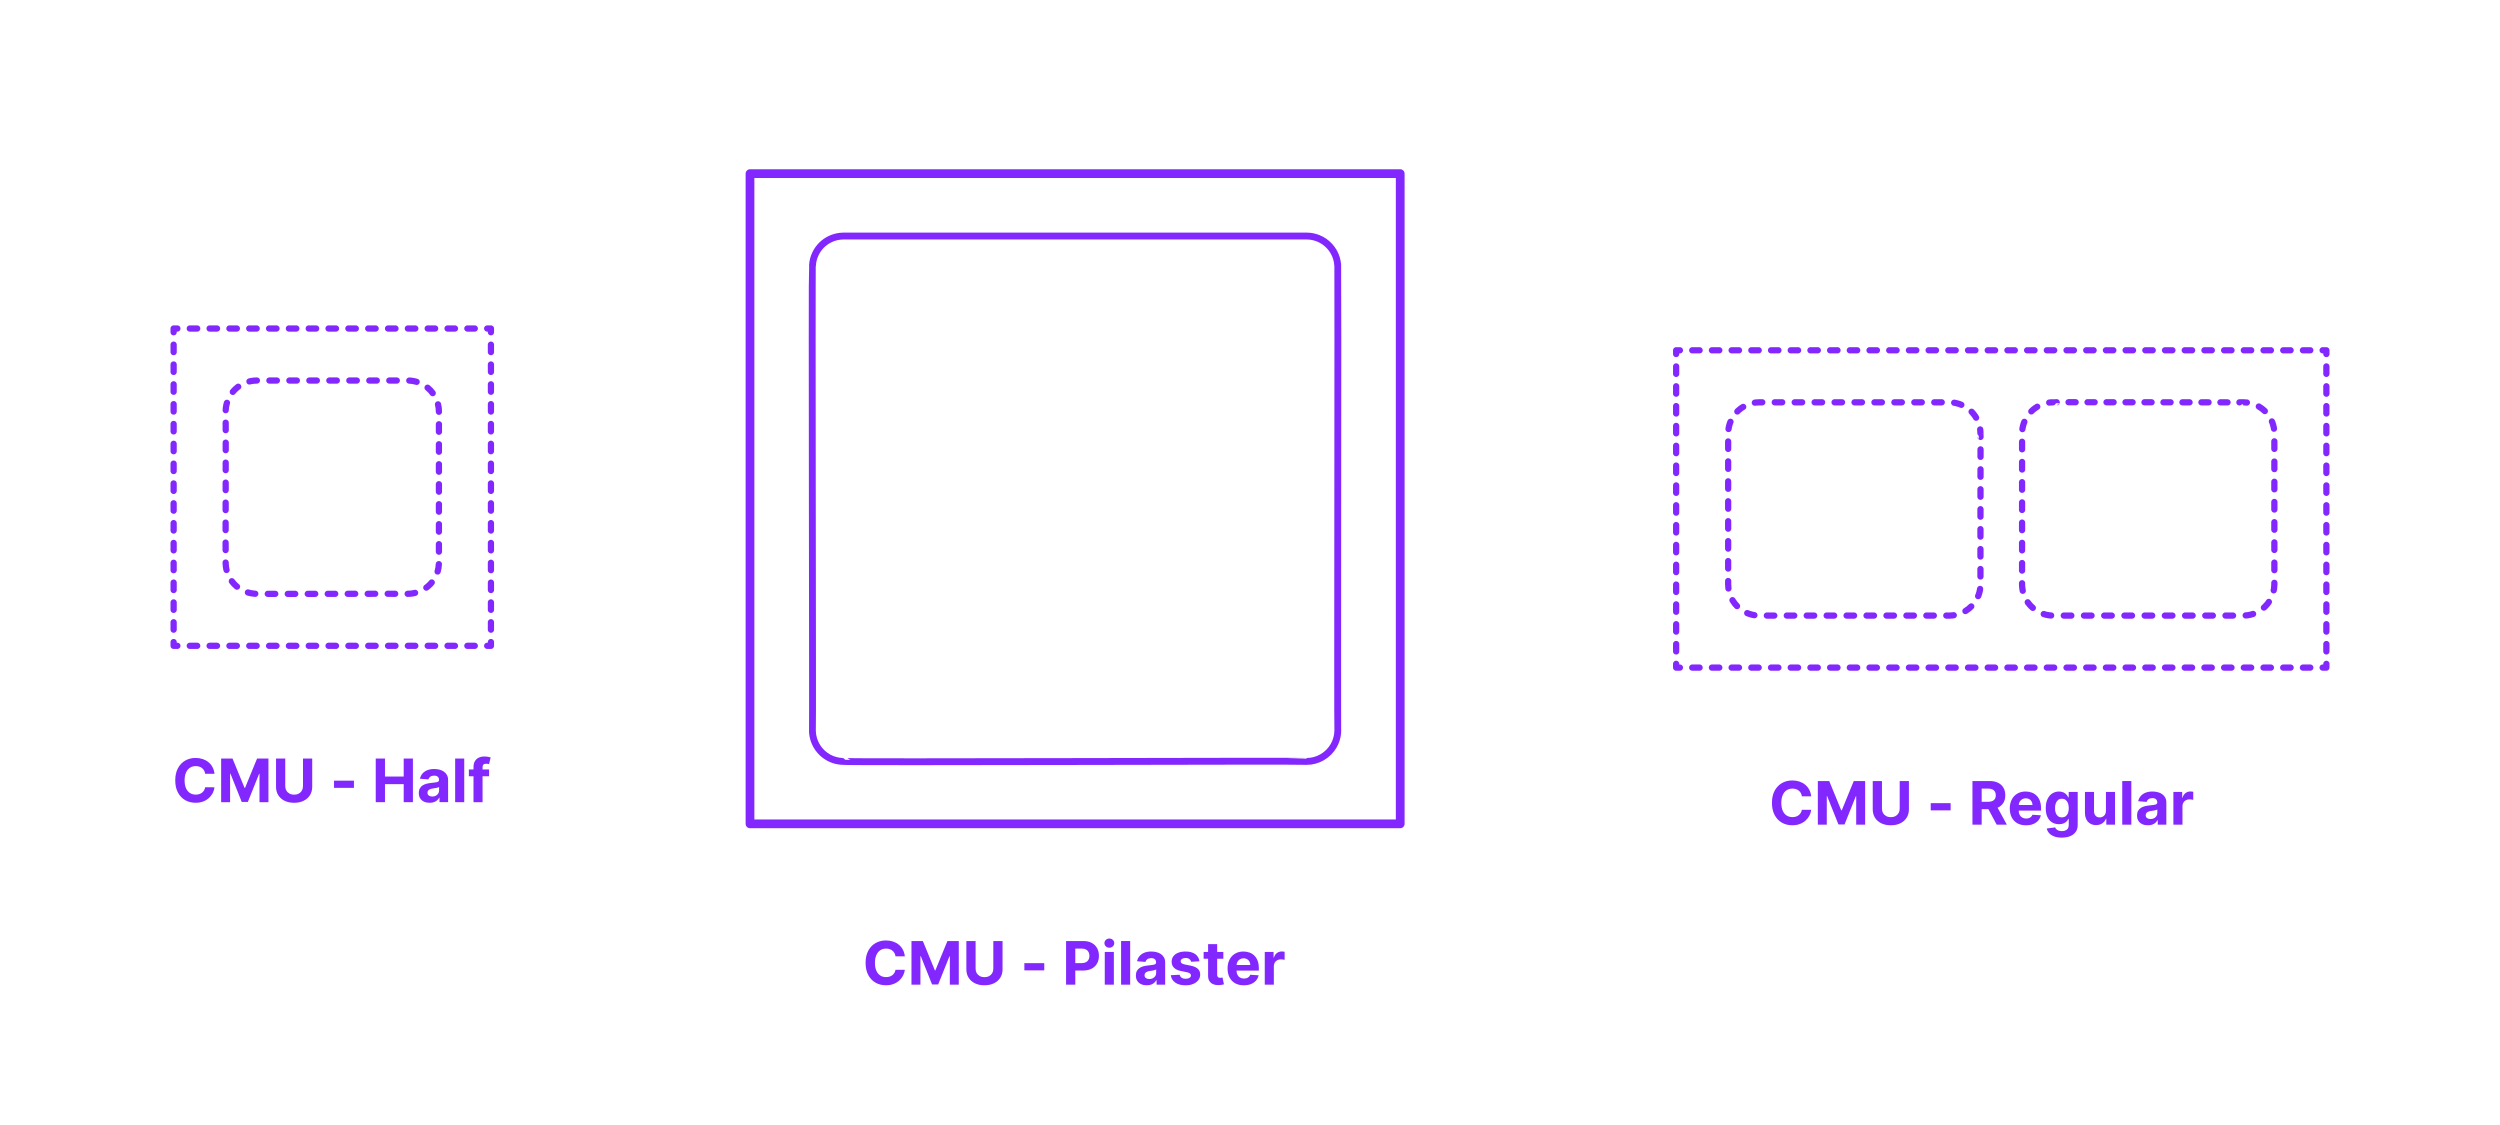 <?xml version="1.0" encoding="utf-8"?>
<!-- Generator: Adobe Illustrator 27.5.0, SVG Export Plug-In . SVG Version: 6.00 Build 0)  -->
<!DOCTYPE svg PUBLIC "-//W3C//DTD SVG 1.1//EN" "http://www.w3.org/Graphics/SVG/1.1/DTD/svg11.dtd">
<svg version="1.1" xmlns:x="http://ns.adobe.com/Extensibility/1.0/" xmlns:i="http://ns.adobe.com/AdobeIllustrator/10.0/" xmlns:graph="http://ns.adobe.com/Graphs/1.0/"
	 xmlns="http://www.w3.org/2000/svg" xmlns:xlink="http://www.w3.org/1999/xlink" x="0px" y="0px" width="1000px" height="450px"
	 viewBox="0 0 1000 450" enable-background="new 0 0 1000 450" xml:space="preserve">
<g id="FILL-BACKGROUND">
	<rect x="0" fill="#FFFFFF" width="1000" height="450"/>
</g>
<g id="N-TEXT">
	<g id="MTEXT_00000005242284750817476290000016918809740929286023_">
		<g>
			<g>
				<g>
					<path fill="#8228FF" d="M724.488,318.525h-3.733c-0.068-0.483-0.208-0.913-0.417-1.291c-0.21-0.378-0.48-0.7-0.81-0.967
						c-0.33-0.267-0.709-0.472-1.138-0.614c-0.429-0.142-0.894-0.213-1.394-0.213c-0.903,0-1.69,0.223-2.361,0.669
						c-0.67,0.446-1.19,1.094-1.56,1.943c-0.37,0.85-0.554,1.879-0.554,3.09c0,1.244,0.186,2.29,0.558,3.136
						s0.894,1.486,1.564,1.917c0.67,0.432,1.446,0.648,2.327,0.648c0.495,0,0.953-0.065,1.376-0.196
						c0.423-0.13,0.8-0.322,1.129-0.575s0.604-0.561,0.822-0.925c0.219-0.363,0.371-0.778,0.456-1.244l3.733,0.017
						c-0.097,0.801-0.336,1.572-0.72,2.314c-0.383,0.741-0.897,1.403-1.542,1.986c-0.645,0.582-1.412,1.042-2.301,1.38
						s-1.894,0.507-3.013,0.507c-1.557,0-2.947-0.353-4.172-1.057c-1.225-0.704-2.19-1.724-2.897-3.06
						c-0.708-1.335-1.061-2.952-1.061-4.849c0-1.904,0.358-3.523,1.074-4.858c0.716-1.335,1.688-2.354,2.915-3.055
						c1.228-0.702,2.608-1.053,4.142-1.053c1.011,0,1.95,0.142,2.817,0.426c0.866,0.284,1.635,0.698,2.305,1.24
						s1.217,1.206,1.641,1.99C724.097,316.616,724.369,317.514,724.488,318.525z"/>
					<path fill="#8228FF" d="M727.138,312.415h4.551l4.807,11.728h0.205l4.807-11.728h4.551v17.455h-3.58v-11.361h-0.145
						l-4.517,11.275h-2.438l-4.517-11.318h-0.145v11.403h-3.58V312.415z"/>
					<path fill="#8228FF" d="M759.874,312.415h3.69v11.335c0,1.272-0.303,2.386-0.908,3.341s-1.45,1.697-2.536,2.229
						s-2.35,0.797-3.792,0.797c-1.449,0-2.716-0.266-3.801-0.797s-1.929-1.274-2.531-2.229s-0.903-2.068-0.903-3.341v-11.335h3.69
						v11.02c0,0.665,0.146,1.256,0.439,1.772c0.292,0.517,0.706,0.923,1.24,1.219c0.534,0.296,1.156,0.443,1.867,0.443
						c0.716,0,1.339-0.147,1.871-0.443c0.531-0.295,0.943-0.702,1.236-1.219c0.292-0.517,0.439-1.108,0.439-1.772V312.415z"/>
					<path fill="#8228FF" d="M780.251,321.261v2.881h-7.96v-2.881H780.251z"/>
					<path fill="#8228FF" d="M788.979,329.869v-17.455h6.886c1.318,0,2.445,0.234,3.379,0.703s1.647,1.131,2.139,1.986
						c0.491,0.855,0.737,1.859,0.737,3.013c0,1.159-0.25,2.155-0.75,2.987s-1.223,1.47-2.169,1.914
						c-0.946,0.443-2.09,0.665-3.431,0.665h-4.611v-2.966h4.014c0.705,0,1.29-0.097,1.756-0.29c0.466-0.193,0.814-0.483,1.044-0.869
						s0.345-0.866,0.345-1.44c0-0.58-0.115-1.068-0.345-1.466c-0.23-0.397-0.58-0.7-1.048-0.908s-1.058-0.311-1.769-0.311h-2.488
						v14.438H788.979z M798.405,321.926l4.338,7.943h-4.074l-4.245-7.943H798.405z"/>
					<path fill="#8228FF" d="M810.405,330.125c-1.346,0-2.504-0.274-3.473-0.823s-1.715-1.327-2.237-2.335
						c-0.523-1.009-0.784-2.203-0.784-3.584c0-1.347,0.261-2.528,0.784-3.545c0.522-1.017,1.26-1.81,2.211-2.378
						c0.952-0.568,2.07-0.852,3.354-0.852c0.863,0,1.669,0.138,2.416,0.413c0.747,0.276,1.4,0.689,1.96,1.24
						c0.56,0.551,0.996,1.243,1.308,2.075c0.312,0.833,0.469,1.806,0.469,2.919v0.997h-11.054v-2.25h7.637
						c0-0.522-0.114-0.985-0.341-1.389c-0.227-0.403-0.541-0.72-0.941-0.95c-0.401-0.23-0.865-0.345-1.394-0.345
						c-0.551,0-1.039,0.126-1.462,0.379s-0.754,0.591-0.993,1.014s-0.361,0.894-0.367,1.411v2.139c0,0.647,0.121,1.208,0.362,1.679
						c0.242,0.472,0.584,0.835,1.027,1.091c0.443,0.255,0.968,0.383,1.577,0.383c0.403,0,0.772-0.057,1.108-0.17
						c0.335-0.114,0.622-0.284,0.861-0.511c0.238-0.228,0.42-0.506,0.545-0.835l3.358,0.222c-0.17,0.807-0.519,1.51-1.044,2.109
						c-0.526,0.6-1.202,1.065-2.029,1.398C812.438,329.958,811.484,330.125,810.405,330.125z"/>
					<path fill="#8228FF" d="M824.681,335.051c-1.176,0-2.184-0.161-3.021-0.481s-1.504-0.757-1.999-1.308
						c-0.494-0.551-0.815-1.17-0.963-1.858l3.358-0.452c0.102,0.261,0.264,0.505,0.486,0.733c0.222,0.227,0.516,0.41,0.882,0.55
						c0.367,0.139,0.814,0.208,1.342,0.208c0.79,0,1.442-0.191,1.956-0.575c0.514-0.383,0.771-1.024,0.771-1.922v-2.395h-0.153
						c-0.159,0.364-0.398,0.708-0.716,1.031c-0.318,0.324-0.727,0.588-1.227,0.793s-1.097,0.307-1.79,0.307
						c-0.983,0-1.876-0.229-2.681-0.686s-1.443-1.159-1.917-2.105c-0.475-0.946-0.712-2.144-0.712-3.592
						c0-1.483,0.242-2.722,0.725-3.716c0.483-0.994,1.126-1.738,1.93-2.233c0.804-0.494,1.686-0.741,2.646-0.741
						c0.733,0,1.347,0.124,1.841,0.371c0.495,0.247,0.894,0.554,1.198,0.92c0.304,0.367,0.538,0.726,0.703,1.078h0.136v-2.199h3.605
						v13.219c0,1.113-0.272,2.045-0.818,2.795c-0.546,0.75-1.3,1.314-2.263,1.692C827.037,334.862,825.931,335.051,824.681,335.051z
						 M824.757,326.955c0.585,0,1.081-0.146,1.487-0.439c0.406-0.293,0.719-0.713,0.938-1.262c0.219-0.548,0.328-1.206,0.328-1.973
						s-0.108-1.433-0.324-1.999c-0.216-0.565-0.528-1.004-0.938-1.317c-0.409-0.312-0.906-0.469-1.491-0.469
						c-0.597,0-1.1,0.161-1.509,0.481c-0.409,0.321-0.719,0.766-0.929,1.334c-0.21,0.568-0.315,1.224-0.315,1.969
						c0,0.755,0.106,1.408,0.32,1.956c0.213,0.549,0.522,0.972,0.929,1.27S824.161,326.955,824.757,326.955z"/>
					<path fill="#8228FF" d="M842.374,324.295v-7.517h3.631v13.091h-3.486v-2.378h-0.137c-0.295,0.767-0.785,1.384-1.47,1.85
						c-0.685,0.466-1.519,0.699-2.501,0.699c-0.875,0-1.645-0.199-2.31-0.597c-0.665-0.397-1.183-0.963-1.555-1.696
						s-0.561-1.611-0.567-2.634v-8.335h3.631v7.688c0.005,0.772,0.213,1.383,0.622,1.833c0.409,0.449,0.958,0.673,1.645,0.673
						c0.438,0,0.847-0.101,1.227-0.302c0.381-0.202,0.689-0.501,0.925-0.899C842.264,325.372,842.379,324.88,842.374,324.295z"/>
					<path fill="#8228FF" d="M852.533,312.415v17.455h-3.631v-17.455H852.533z"/>
					<path fill="#8228FF" d="M859.163,330.116c-0.835,0-1.58-0.146-2.233-0.439s-1.169-0.727-1.547-1.304s-0.566-1.297-0.566-2.161
						c0-0.727,0.133-1.338,0.4-1.833c0.267-0.494,0.631-0.892,1.091-1.193c0.46-0.301,0.984-0.529,1.572-0.682
						c0.588-0.153,1.206-0.261,1.854-0.324c0.761-0.08,1.375-0.155,1.841-0.226c0.466-0.071,0.804-0.177,1.014-0.319
						c0.21-0.142,0.315-0.352,0.315-0.631v-0.051c0-0.54-0.169-0.958-0.507-1.253c-0.338-0.295-0.817-0.443-1.436-0.443
						c-0.653,0-1.173,0.144-1.56,0.431c-0.386,0.287-0.642,0.646-0.767,1.078l-3.358-0.273c0.17-0.795,0.506-1.484,1.006-2.067
						c0.5-0.582,1.146-1.031,1.939-1.347c0.792-0.315,1.711-0.473,2.757-0.473c0.728,0,1.425,0.085,2.092,0.255
						s1.262,0.435,1.781,0.793c0.52,0.358,0.931,0.817,1.231,1.376c0.301,0.56,0.452,1.229,0.452,2.007v8.83h-3.443v-1.815h-0.103
						c-0.21,0.409-0.491,0.769-0.844,1.078c-0.352,0.31-0.775,0.551-1.27,0.725C860.381,330.03,859.811,330.116,859.163,330.116z
						 M860.203,327.611c0.534,0,1.005-0.107,1.415-0.32s0.73-0.501,0.963-0.865c0.233-0.363,0.349-0.775,0.349-1.236v-1.389
						c-0.114,0.074-0.269,0.141-0.464,0.201c-0.196,0.06-0.417,0.113-0.661,0.162s-0.489,0.091-0.733,0.128s-0.466,0.07-0.665,0.098
						c-0.426,0.062-0.798,0.162-1.117,0.298c-0.318,0.136-0.565,0.319-0.741,0.549c-0.176,0.23-0.264,0.516-0.264,0.857
						c0,0.494,0.18,0.871,0.541,1.129C859.187,327.481,859.646,327.611,860.203,327.611z"/>
					<path fill="#8228FF" d="M869.356,329.869v-13.091h3.52v2.284h0.136c0.239-0.812,0.639-1.428,1.202-1.845
						c0.562-0.418,1.21-0.626,1.943-0.626c0.182,0,0.378,0.011,0.588,0.034c0.21,0.022,0.395,0.054,0.554,0.094v3.221
						c-0.17-0.051-0.406-0.096-0.708-0.136c-0.301-0.04-0.577-0.06-0.827-0.06c-0.534,0-1.01,0.115-1.428,0.345
						c-0.417,0.23-0.747,0.55-0.988,0.959c-0.242,0.409-0.362,0.88-0.362,1.415v7.406H869.356z"/>
				</g>
			</g>
		</g>
	</g>
	<g id="MTEXT_00000122705355052430671330000017708514123352907686_">
		<g>
			<g>
				<g>
					<path fill="#8228FF" d="M361.94,382.525h-3.733c-0.068-0.483-0.208-0.913-0.417-1.291c-0.21-0.378-0.48-0.7-0.81-0.967
						c-0.33-0.267-0.709-0.472-1.138-0.614c-0.429-0.142-0.894-0.213-1.394-0.213c-0.903,0-1.69,0.223-2.361,0.669
						c-0.67,0.446-1.19,1.094-1.56,1.943c-0.37,0.85-0.554,1.879-0.554,3.09c0,1.244,0.186,2.29,0.558,3.136
						s0.894,1.486,1.564,1.917c0.67,0.432,1.446,0.648,2.327,0.648c0.495,0,0.953-0.065,1.376-0.196
						c0.423-0.13,0.8-0.322,1.129-0.575s0.604-0.561,0.822-0.925c0.219-0.363,0.371-0.778,0.456-1.244l3.733,0.017
						c-0.097,0.801-0.336,1.572-0.72,2.314c-0.383,0.741-0.897,1.403-1.542,1.986c-0.645,0.582-1.412,1.042-2.301,1.38
						s-1.894,0.507-3.013,0.507c-1.557,0-2.947-0.353-4.172-1.057c-1.225-0.704-2.19-1.724-2.897-3.06
						c-0.708-1.335-1.061-2.952-1.061-4.849c0-1.904,0.358-3.523,1.074-4.858c0.716-1.335,1.688-2.354,2.915-3.055
						c1.228-0.702,2.608-1.053,4.142-1.053c1.011,0,1.95,0.142,2.817,0.426c0.866,0.284,1.635,0.698,2.305,1.24
						s1.217,1.206,1.641,1.99C361.549,380.616,361.821,381.514,361.94,382.525z"/>
					<path fill="#8228FF" d="M364.59,376.415h4.551l4.807,11.728h0.205l4.807-11.728h4.551v17.455h-3.58v-11.361h-0.145
						l-4.517,11.275h-2.438l-4.517-11.318h-0.145v11.403h-3.58V376.415z"/>
					<path fill="#8228FF" d="M397.326,376.415h3.69v11.335c0,1.272-0.303,2.386-0.908,3.341s-1.45,1.697-2.536,2.229
						s-2.35,0.797-3.792,0.797c-1.449,0-2.716-0.266-3.801-0.797s-1.929-1.274-2.531-2.229s-0.903-2.068-0.903-3.341v-11.335h3.69
						v11.02c0,0.665,0.146,1.256,0.439,1.772c0.292,0.517,0.706,0.923,1.24,1.219c0.534,0.296,1.156,0.443,1.867,0.443
						c0.716,0,1.339-0.147,1.871-0.443c0.531-0.295,0.943-0.702,1.236-1.219c0.292-0.517,0.439-1.108,0.439-1.772V376.415z"/>
					<path fill="#8228FF" d="M417.704,385.261v2.881h-7.96v-2.881H417.704z"/>
					<path fill="#8228FF" d="M426.431,393.869v-17.455h6.886c1.324,0,2.452,0.251,3.384,0.754c0.932,0.503,1.643,1.199,2.135,2.088
						c0.491,0.889,0.737,1.914,0.737,3.073c0,1.159-0.25,2.182-0.75,3.068s-1.223,1.577-2.169,2.071
						c-0.946,0.494-2.09,0.741-3.431,0.741h-4.389v-2.958h3.792c0.71,0,1.297-0.124,1.76-0.371c0.463-0.247,0.81-0.591,1.04-1.031
						c0.23-0.44,0.345-0.947,0.345-1.521c0-0.58-0.115-1.087-0.345-1.521s-0.578-0.772-1.044-1.014s-1.057-0.362-1.773-0.362h-2.488
						v14.438H426.431z"/>
					<path fill="#8228FF" d="M443.74,379.091c-0.54,0-1.003-0.179-1.389-0.537c-0.387-0.358-0.58-0.79-0.58-1.295
						c0-0.505,0.193-0.939,0.58-1.3c0.386-0.361,0.847-0.541,1.381-0.541c0.545,0,1.01,0.179,1.393,0.537
						c0.384,0.358,0.576,0.79,0.576,1.295c0,0.505-0.192,0.939-0.576,1.299C444.742,378.911,444.28,379.091,443.74,379.091z
						 M441.908,393.869v-13.091h3.631v13.091H441.908z"/>
					<path fill="#8228FF" d="M452.067,376.415v17.455h-3.631v-17.455H452.067z"/>
					<path fill="#8228FF" d="M458.697,394.116c-0.835,0-1.58-0.146-2.233-0.439s-1.169-0.727-1.547-1.304s-0.566-1.297-0.566-2.161
						c0-0.727,0.133-1.338,0.4-1.833c0.267-0.494,0.631-0.892,1.091-1.193c0.46-0.301,0.984-0.529,1.572-0.682
						c0.588-0.153,1.206-0.261,1.854-0.324c0.761-0.08,1.375-0.155,1.841-0.226c0.466-0.071,0.804-0.177,1.014-0.319
						c0.21-0.142,0.315-0.352,0.315-0.631v-0.051c0-0.54-0.169-0.958-0.507-1.253c-0.338-0.295-0.817-0.443-1.436-0.443
						c-0.653,0-1.173,0.144-1.56,0.431c-0.386,0.287-0.642,0.646-0.767,1.078l-3.358-0.273c0.17-0.795,0.506-1.484,1.006-2.067
						c0.5-0.582,1.146-1.031,1.939-1.347c0.792-0.315,1.711-0.473,2.757-0.473c0.728,0,1.425,0.085,2.092,0.255
						s1.262,0.435,1.781,0.793c0.52,0.358,0.931,0.817,1.231,1.376c0.301,0.56,0.452,1.229,0.452,2.007v8.83h-3.443v-1.815h-0.103
						c-0.21,0.409-0.491,0.769-0.844,1.078c-0.352,0.31-0.775,0.551-1.27,0.725C459.916,394.03,459.345,394.116,458.697,394.116z
						 M459.737,391.611c0.534,0,1.005-0.107,1.415-0.32s0.73-0.501,0.963-0.865c0.233-0.363,0.349-0.775,0.349-1.236v-1.389
						c-0.114,0.074-0.269,0.141-0.464,0.201c-0.196,0.06-0.417,0.113-0.661,0.162s-0.489,0.091-0.733,0.128s-0.466,0.07-0.665,0.098
						c-0.426,0.062-0.798,0.162-1.117,0.298c-0.318,0.136-0.565,0.319-0.741,0.549c-0.176,0.23-0.264,0.516-0.264,0.857
						c0,0.494,0.18,0.871,0.541,1.129C458.722,391.481,459.18,391.611,459.737,391.611z"/>
					<path fill="#8228FF" d="M479.782,384.511l-3.324,0.205c-0.057-0.284-0.179-0.542-0.367-0.771s-0.433-0.415-0.737-0.554
						c-0.304-0.139-0.667-0.209-1.087-0.209c-0.562,0-1.037,0.118-1.423,0.354c-0.386,0.236-0.58,0.55-0.58,0.942
						c0,0.312,0.125,0.577,0.375,0.792c0.25,0.216,0.679,0.39,1.287,0.52l2.369,0.478c1.273,0.261,2.222,0.682,2.847,1.261
						s0.938,1.341,0.938,2.284c0,0.858-0.251,1.611-0.754,2.258c-0.502,0.648-1.19,1.152-2.062,1.513s-1.876,0.542-3.013,0.542
						c-1.733,0-3.112-0.362-4.138-1.087c-1.026-0.724-1.626-1.711-1.803-2.961l3.571-0.188c0.108,0.528,0.369,0.93,0.784,1.206
						c0.415,0.275,0.946,0.413,1.594,0.413c0.636,0,1.149-0.124,1.538-0.371s0.587-0.567,0.592-0.959
						c-0.005-0.33-0.145-0.601-0.417-0.814c-0.273-0.213-0.693-0.376-1.261-0.49l-2.267-0.452c-1.278-0.256-2.229-0.699-2.851-1.33
						c-0.622-0.631-0.933-1.435-0.933-2.412c0-0.841,0.229-1.565,0.686-2.173s1.102-1.077,1.935-1.406s1.808-0.494,2.928-0.494
						c1.653,0,2.956,0.349,3.908,1.048C479.068,382.355,479.623,383.307,479.782,384.511z"/>
					<path fill="#8228FF" d="M489.336,380.778v2.727h-7.884v-2.727H489.336z M483.242,377.642h3.63v12.204
						c0,0.335,0.051,0.596,0.153,0.78c0.103,0.185,0.246,0.314,0.431,0.388s0.399,0.111,0.644,0.111c0.17,0,0.341-0.016,0.511-0.047
						s0.301-0.056,0.392-0.073l0.571,2.702c-0.182,0.057-0.438,0.124-0.767,0.201c-0.33,0.077-0.73,0.124-1.202,0.141
						c-0.875,0.034-1.641-0.083-2.297-0.35s-1.166-0.682-1.53-1.244s-0.542-1.273-0.537-2.131V377.642z"/>
					<path fill="#8228FF" d="M497.526,394.125c-1.346,0-2.504-0.274-3.473-0.823s-1.715-1.327-2.237-2.335
						c-0.523-1.009-0.784-2.203-0.784-3.584c0-1.347,0.261-2.528,0.784-3.545c0.522-1.017,1.26-1.81,2.211-2.378
						c0.952-0.568,2.07-0.852,3.354-0.852c0.863,0,1.669,0.138,2.416,0.413c0.747,0.276,1.4,0.689,1.96,1.24
						c0.56,0.551,0.996,1.243,1.308,2.075c0.312,0.833,0.469,1.806,0.469,2.919v0.997H492.48v-2.25h7.637
						c0-0.522-0.114-0.985-0.341-1.389c-0.227-0.403-0.541-0.72-0.941-0.95c-0.401-0.23-0.865-0.345-1.394-0.345
						c-0.551,0-1.039,0.126-1.462,0.379s-0.754,0.591-0.993,1.014s-0.361,0.894-0.367,1.411v2.139c0,0.647,0.121,1.208,0.362,1.679
						c0.242,0.472,0.584,0.835,1.027,1.091c0.443,0.255,0.968,0.383,1.577,0.383c0.403,0,0.772-0.057,1.108-0.17
						c0.335-0.114,0.622-0.284,0.861-0.511c0.238-0.228,0.42-0.506,0.545-0.835l3.358,0.222c-0.17,0.807-0.519,1.51-1.044,2.109
						c-0.526,0.6-1.202,1.065-2.029,1.398C499.559,393.958,498.605,394.125,497.526,394.125z"/>
					<path fill="#8228FF" d="M505.904,393.869v-13.091h3.52v2.284h0.136c0.239-0.812,0.639-1.428,1.202-1.845
						c0.562-0.418,1.21-0.626,1.943-0.626c0.182,0,0.378,0.011,0.588,0.034c0.21,0.022,0.395,0.054,0.554,0.094v3.221
						c-0.17-0.051-0.406-0.096-0.708-0.136c-0.301-0.04-0.577-0.06-0.827-0.06c-0.534,0-1.01,0.115-1.428,0.345
						c-0.417,0.23-0.747,0.55-0.988,0.959c-0.242,0.409-0.362,0.88-0.362,1.415v7.406H505.904z"/>
				</g>
			</g>
		</g>
	</g>
	<g id="MTEXT_00000049900645131533963610000006742823925179169723_">
		<g>
			<g>
				<g>
					<path fill="#8228FF" d="M85.807,309.525h-3.733c-0.068-0.483-0.208-0.913-0.417-1.291c-0.21-0.378-0.48-0.7-0.81-0.967
						c-0.33-0.267-0.709-0.472-1.138-0.614c-0.429-0.142-0.894-0.213-1.394-0.213c-0.903,0-1.69,0.223-2.361,0.669
						c-0.67,0.446-1.19,1.094-1.56,1.943c-0.37,0.85-0.554,1.879-0.554,3.09c0,1.244,0.186,2.29,0.558,3.136
						s0.894,1.486,1.564,1.917c0.67,0.432,1.446,0.648,2.327,0.648c0.495,0,0.953-0.065,1.376-0.196
						c0.423-0.13,0.8-0.322,1.129-0.575s0.604-0.561,0.822-0.925c0.219-0.363,0.371-0.778,0.456-1.244l3.733,0.017
						c-0.097,0.801-0.336,1.572-0.72,2.314c-0.383,0.741-0.897,1.403-1.542,1.986c-0.645,0.582-1.412,1.042-2.301,1.38
						s-1.894,0.507-3.013,0.507c-1.557,0-2.947-0.353-4.172-1.057c-1.225-0.704-2.19-1.724-2.897-3.06
						c-0.708-1.335-1.061-2.952-1.061-4.849c0-1.904,0.358-3.523,1.074-4.858c0.716-1.335,1.688-2.354,2.915-3.055
						c1.228-0.702,2.608-1.053,4.142-1.053c1.011,0,1.95,0.142,2.817,0.426c0.866,0.284,1.635,0.698,2.305,1.24
						s1.217,1.206,1.641,1.99C85.417,307.616,85.688,308.514,85.807,309.525z"/>
					<path fill="#8228FF" d="M88.458,303.415h4.551l4.807,11.728h0.205l4.807-11.728h4.551v17.455h-3.58v-11.361h-0.145
						l-4.517,11.275h-2.438l-4.517-11.318h-0.145v11.403h-3.58V303.415z"/>
					<path fill="#8228FF" d="M121.193,303.415h3.69v11.335c0,1.272-0.303,2.386-0.908,3.341s-1.45,1.697-2.536,2.229
						s-2.35,0.797-3.792,0.797c-1.449,0-2.716-0.266-3.801-0.797s-1.929-1.274-2.531-2.229s-0.903-2.068-0.903-3.341v-11.335h3.69
						v11.02c0,0.665,0.146,1.256,0.439,1.772c0.292,0.517,0.706,0.923,1.24,1.219c0.534,0.296,1.156,0.443,1.867,0.443
						c0.716,0,1.339-0.147,1.871-0.443c0.531-0.295,0.943-0.702,1.236-1.219c0.292-0.517,0.439-1.108,0.439-1.772V303.415z"/>
					<path fill="#8228FF" d="M141.571,312.261v2.881h-7.96v-2.881H141.571z"/>
					<path fill="#8228FF" d="M150.298,320.869v-17.455h3.69v7.202h7.491v-7.202h3.682v17.455h-3.682v-7.21h-7.491v7.21H150.298z"/>
					<path fill="#8228FF" d="M171.869,321.116c-0.835,0-1.58-0.146-2.233-0.439s-1.169-0.727-1.547-1.304s-0.566-1.297-0.566-2.161
						c0-0.727,0.133-1.338,0.4-1.833c0.267-0.494,0.631-0.892,1.091-1.193c0.46-0.301,0.984-0.529,1.572-0.682
						c0.588-0.153,1.206-0.261,1.854-0.324c0.761-0.08,1.375-0.155,1.841-0.226c0.466-0.071,0.804-0.177,1.014-0.319
						c0.21-0.142,0.315-0.352,0.315-0.631v-0.051c0-0.54-0.169-0.958-0.507-1.253c-0.338-0.295-0.817-0.443-1.436-0.443
						c-0.653,0-1.173,0.144-1.56,0.431c-0.386,0.287-0.642,0.646-0.767,1.078l-3.358-0.273c0.17-0.795,0.506-1.484,1.006-2.067
						c0.5-0.582,1.146-1.031,1.939-1.347c0.792-0.315,1.711-0.473,2.757-0.473c0.728,0,1.425,0.085,2.092,0.255
						s1.262,0.435,1.781,0.793c0.52,0.358,0.931,0.817,1.231,1.376c0.301,0.56,0.452,1.229,0.452,2.007v8.83h-3.443v-1.815h-0.103
						c-0.21,0.409-0.491,0.769-0.844,1.078c-0.352,0.31-0.775,0.551-1.27,0.725C173.088,321.03,172.517,321.116,171.869,321.116z
						 M172.909,318.611c0.534,0,1.005-0.107,1.415-0.32s0.73-0.501,0.963-0.865c0.233-0.363,0.349-0.775,0.349-1.236v-1.389
						c-0.114,0.074-0.269,0.141-0.464,0.201c-0.196,0.06-0.417,0.113-0.661,0.162s-0.489,0.091-0.733,0.128s-0.466,0.07-0.665,0.098
						c-0.426,0.062-0.798,0.162-1.117,0.298c-0.318,0.136-0.565,0.319-0.741,0.549c-0.176,0.23-0.264,0.516-0.264,0.857
						c0,0.494,0.18,0.871,0.541,1.129C171.894,318.481,172.352,318.611,172.909,318.611z"/>
					<path fill="#8228FF" d="M185.693,303.415v17.455h-3.631v-17.455H185.693z"/>
					<path fill="#8228FF" d="M195.63,307.778v2.727h-8.08v-2.727H195.63z M189.4,320.869v-14.037c0-0.949,0.186-1.735,0.559-2.361
						c0.372-0.625,0.882-1.093,1.53-1.406c0.647-0.312,1.383-0.469,2.208-0.469c0.557,0,1.066,0.043,1.53,0.128
						c0.463,0.085,0.808,0.162,1.035,0.23l-0.647,2.727c-0.142-0.045-0.317-0.088-0.524-0.128c-0.208-0.04-0.419-0.06-0.635-0.06
						c-0.534,0-0.906,0.124-1.117,0.371c-0.21,0.247-0.315,0.592-0.315,1.036v13.969H189.4z"/>
				</g>
			</g>
		</g>
	</g>
</g>
<g id="N-DIMENSIONS">
</g>
<g id="_x32_D_x24_AG-DIAGRAM">
</g>
<g id="_x32_D_x24_AG-DETAILS-DIAGRAM">
	<g id="POLYLINE_00000030487120040269877360000007915951545469192865_">
		<g>
			<g>
				<polyline fill="none" stroke="#8228FF" stroke-width="2.5" stroke-linecap="round" stroke-linejoin="round" points="
					670.461,265.54 670.461,267.04 671.961,267.04 				"/>
				
					<line fill="none" stroke="#8228FF" stroke-width="2.5" stroke-linecap="round" stroke-linejoin="round" stroke-dasharray="2.955,4.925" x1="676.886" y1="267.04" x2="926.587" y2="267.04"/>
				<polyline fill="none" stroke="#8228FF" stroke-width="2.5" stroke-linecap="round" stroke-linejoin="round" points="
					929.05,267.04 930.55,267.04 930.55,265.54 				"/>
				
					<line fill="none" stroke="#8228FF" stroke-width="2.5" stroke-linecap="round" stroke-linejoin="round" stroke-dasharray="2.974,4.957" x1="930.55" y1="260.583" x2="930.55" y2="144.095"/>
				<polyline fill="none" stroke="#8228FF" stroke-width="2.5" stroke-linecap="round" stroke-linejoin="round" points="
					930.55,141.617 930.55,140.117 929.05,140.117 				"/>
				
					<line fill="none" stroke="#8228FF" stroke-width="2.5" stroke-linecap="round" stroke-linejoin="round" stroke-dasharray="2.955,4.925" x1="924.125" y1="140.117" x2="674.424" y2="140.117"/>
				<polyline fill="none" stroke="#8228FF" stroke-width="2.5" stroke-linecap="round" stroke-linejoin="round" points="
					671.961,140.117 670.461,140.117 670.461,141.617 				"/>
				
					<line fill="none" stroke="#8228FF" stroke-width="2.5" stroke-linecap="round" stroke-linejoin="round" stroke-dasharray="2.974,4.957" x1="670.461" y1="146.574" x2="670.461" y2="263.062"/>
			</g>
		</g>
	</g>
	<g id="POLYLINE_00000182518476285322822090000007312495568423876736_">
		<g>
			<g>
				<path fill="none" stroke="#8228FF" stroke-width="2.5" stroke-linecap="round" stroke-linejoin="round" d="M792.075,171.774
					c0.016,0.123,0.031,0.246,0.043,0.37c0.036,0.369,0.061,0.755,0.063,1.126c0.009,0.007,0.016,0.538,0.022,1.496"/>
				
					<path fill="none" stroke="#8228FF" stroke-width="2.5" stroke-linecap="round" stroke-linejoin="round" stroke-dasharray="2.991,4.985" d="
					M792.214,179.75c0.009,15.591-0.088,53.917-0.031,53.998c-0.005,0.171-0.001,0.385-0.013,0.556
					c-0.105,2.436-0.947,4.835-2.387,6.802c-1.288,1.77-3.054,3.19-5.059,4.069c-1.234,0.543-2.561,0.885-3.904,1.006
					c-0.322,0.027-0.66,0.048-0.984,0.05c-0.269,0.006-75.952-0.002-76.222,0c-0.565-0.007-1.141-0.052-1.7-0.135
					c-1.459-0.217-2.883-0.697-4.175-1.407c-3.969-2.166-6.485-6.417-6.471-10.941v-60.341c0.005-0.171,0.001-0.385,0.012-0.557
					c0.016-0.325,0.043-0.671,0.084-0.994c0.086-0.683,0.23-1.37,0.428-2.03c0.343-1.146,0.855-2.249,1.51-3.251
					c2.275-3.505,6.27-5.667,10.449-5.653h75.946c0.17,0.005,0.385,0.002,0.557,0.012c0.67,0.03,1.349,0.115,2.005,0.253
					c0.997,0.209,1.974,0.543,2.891,0.988c2.643,1.275,4.802,3.515,5.975,6.205c0.139,0.315,0.264,0.637,0.377,0.963"/>
			</g>
		</g>
	</g>
	<g id="POLYLINE_00000124158698573356185500000003202666508075679661_">
		<g>
			<g>
				<path fill="none" stroke="#8228FF" stroke-width="2.5" stroke-linecap="round" stroke-linejoin="round" d="M895.762,160.94
					c0.963-0.004,1.491-0.009,1.497-0.017c0.5,0,1,0.03,1.497,0.09"/>
				
					<path fill="none" stroke="#8228FF" stroke-width="2.5" stroke-linecap="round" stroke-linejoin="round" stroke-dasharray="3.032,5.053" d="
					M903.518,162.606c1.68,0.973,3.13,2.345,4.19,3.971c0.683,1.044,1.21,2.197,1.553,3.396c0.188,0.66,0.325,1.345,0.402,2.028
					c0.034,0.324,0.063,0.665,0.073,0.991c0.008,0.123,0.004,0.293,0.007,0.417v60.341c0.013,4.523-2.499,8.773-6.471,10.941
					c-1.335,0.734-2.809,1.222-4.319,1.428c-0.512,0.069-1.039,0.11-1.556,0.115c-0.269,0.006-75.952-0.002-76.222,0
					c-0.321-0.005-0.664-0.02-0.984-0.05c-1.343-0.121-2.67-0.463-3.904-1.006c-2.005-0.879-3.771-2.299-5.059-4.069
					c-1.44-1.968-2.282-4.366-2.387-6.802c-0.002-0.178-0.017-0.379-0.012-0.556c0.001-0.139-0.001-60.351,0.001-60.479
					c0.006-0.419,0.031-0.853,0.079-1.269c0.141-1.244,0.472-2.472,0.977-3.619c1.174-2.689,3.332-4.93,5.975-6.205
					c0.441-0.214,0.896-0.402,1.36-0.563"/>
				<path fill="none" stroke="#8228FF" stroke-width="2.5" stroke-linecap="round" stroke-linejoin="round" d="M819.678,161.032
					c0.359-0.047,0.719-0.08,1.078-0.095c0.122-0.011,0.296-0.006,0.418-0.012c0.003-0.01,0.531-0.019,1.497-0.025"/>
				
					<path fill="none" stroke="#8228FF" stroke-width="2.5" stroke-linecap="round" stroke-linejoin="round" stroke-dasharray="2.848,4.746" d="
					M827.415,160.886c15.17-0.018,53.635,0.072,65.972,0.059"/>
			</g>
		</g>
	</g>
	<g id="POLYLINE_00000158002282484826668520000009458810673271490980_">
		<g>
			<g>
				<polyline fill="none" stroke="#8228FF" stroke-width="2.5" stroke-linecap="round" stroke-linejoin="round" points="
					70.95,131.405 69.45,131.405 69.45,132.905 				"/>
				
					<line fill="none" stroke="#8228FF" stroke-width="2.5" stroke-linecap="round" stroke-linejoin="round" stroke-dasharray="2.974,4.957" x1="69.45" y1="137.862" x2="69.45" y2="254.35"/>
				<polyline fill="none" stroke="#8228FF" stroke-width="2.5" stroke-linecap="round" stroke-linejoin="round" points="
					69.45,256.829 69.45,258.329 70.95,258.329 				"/>
				
					<line fill="none" stroke="#8228FF" stroke-width="2.5" stroke-linecap="round" stroke-linejoin="round" stroke-dasharray="2.974,4.957" x1="75.907" y1="258.329" x2="192.395" y2="258.329"/>
				<polyline fill="none" stroke="#8228FF" stroke-width="2.5" stroke-linecap="round" stroke-linejoin="round" points="
					194.873,258.329 196.373,258.329 196.373,256.829 				"/>
				
					<line fill="none" stroke="#8228FF" stroke-width="2.5" stroke-linecap="round" stroke-linejoin="round" stroke-dasharray="2.974,4.957" x1="196.373" y1="251.872" x2="196.373" y2="135.384"/>
				<polyline fill="none" stroke="#8228FF" stroke-width="2.5" stroke-linecap="round" stroke-linejoin="round" points="
					196.373,132.905 196.373,131.405 194.873,131.405 				"/>
				
					<line fill="none" stroke="#8228FF" stroke-width="2.5" stroke-linecap="round" stroke-linejoin="round" stroke-dasharray="2.974,4.957" x1="189.916" y1="131.405" x2="73.429" y2="131.405"/>
			</g>
		</g>
	</g>
	<g id="POLYLINE_00000036252933349981503340000009040650300257648563_">
		<g>
			
				<path fill="none" stroke="#8228FF" stroke-width="2.5" stroke-linecap="round" stroke-linejoin="round" stroke-dasharray="2.998,4.996" d="
				M102.741,152.212c-6.666-0.002-12.176,5.261-12.472,11.928c-0.002,0.178-0.016,0.38-0.012,0.556
				c0.103,0.341-0.078,60.323,0.003,60.617c0.011,0.469,0.048,0.952,0.112,1.417c0.206,1.509,0.694,2.984,1.428,4.319
				c1.306,2.389,3.42,4.324,5.915,5.415c0.834,0.366,1.715,0.644,2.609,0.82c0.518,0.101,1.052,0.173,1.578,0.208
				c0.179,0.007,0.383,0.025,0.561,0.025c0.158,0.118,60.409-0.078,60.618,0.003c1.671,0,3.345-0.34,4.883-0.995
				c2.162-0.916,4.056-2.458,5.388-4.393c1.026-1.483,1.725-3.193,2.031-4.97c0.096-0.562,0.157-1.14,0.176-1.71
				c0.007-0.123,0.005-0.293,0.007-0.417v-60.341c0.002-2.038-0.508-4.076-1.468-5.874c-0.981-1.844-2.436-3.435-4.185-4.575
				c-1.044-0.683-2.197-1.21-3.396-1.553c-0.661-0.188-1.345-0.325-2.028-0.402c-0.324-0.035-0.665-0.063-0.99-0.073
				c-0.123-0.007-0.293-0.004-0.417-0.007H102.741z"/>
		</g>
	</g>
</g>
<g id="_x32_D_x24_AG-BUILDINGS">
	<g id="POLYLINE_00000139288989119246168920000002725496532514172580_">
		
			<rect x="299.998" y="69.45" fill="none" stroke="#8228FF" stroke-width="2.75" stroke-linecap="round" stroke-linejoin="round" stroke-miterlimit="10" width="260.089" height="260.089"/>
	</g>
	<g id="POLYLINE_00000100363194324803581000000008689552114507933080_">
		
			<path fill="none" stroke="#8228FF" stroke-width="2.75" stroke-linecap="round" stroke-linejoin="round" stroke-miterlimit="10" d="
			M522.634,304.57c4.444,0.015,8.658-2.427,10.847-6.304c0.852-1.496,1.393-3.176,1.57-4.889c0.028-0.35,0.064-0.725,0.065-1.075
			c-0.162-0.967,0.141-185.135-0.015-186.044c-0.053-0.999-0.226-2.008-0.517-2.966c-1.07-3.596-3.83-6.609-7.323-7.984
			c-1.399-0.558-2.906-0.862-4.412-0.888c-0.533-0.058-185.067,0.036-185.614,0c-0.415,0.013-0.876,0.035-1.29,0.089
			c-1.494,0.182-2.964,0.638-4.297,1.339c-2.164,1.132-3.982,2.918-5.151,5.063c-0.653,1.195-1.113,2.506-1.346,3.847
			c-0.081,0.489-0.146,1.003-0.169,1.498c-0.304,0.995,0.175,185.175-0.01,186.259c0.025,0.637,0.095,1.3,0.218,1.926
			c0.651,3.466,2.851,6.598,5.894,8.383c1.048,0.62,2.196,1.092,3.378,1.382c0.763,0.186,1.557,0.307,2.341,0.346
			C337.051,305.009,522.237,304.26,522.634,304.57z"/>
	</g>
</g>
<g id="_x32_D_x24_AG-OUTLINE">
	<g id="POLYLINE_00000113344169865573393600000014218088516112101023_">
		
			<rect x="299.998" y="69.45" fill="none" stroke="#8228FF" stroke-width="3.5" stroke-linecap="round" stroke-linejoin="round" stroke-miterlimit="10" width="260.089" height="260.089"/>
	</g>
</g>
</svg>
